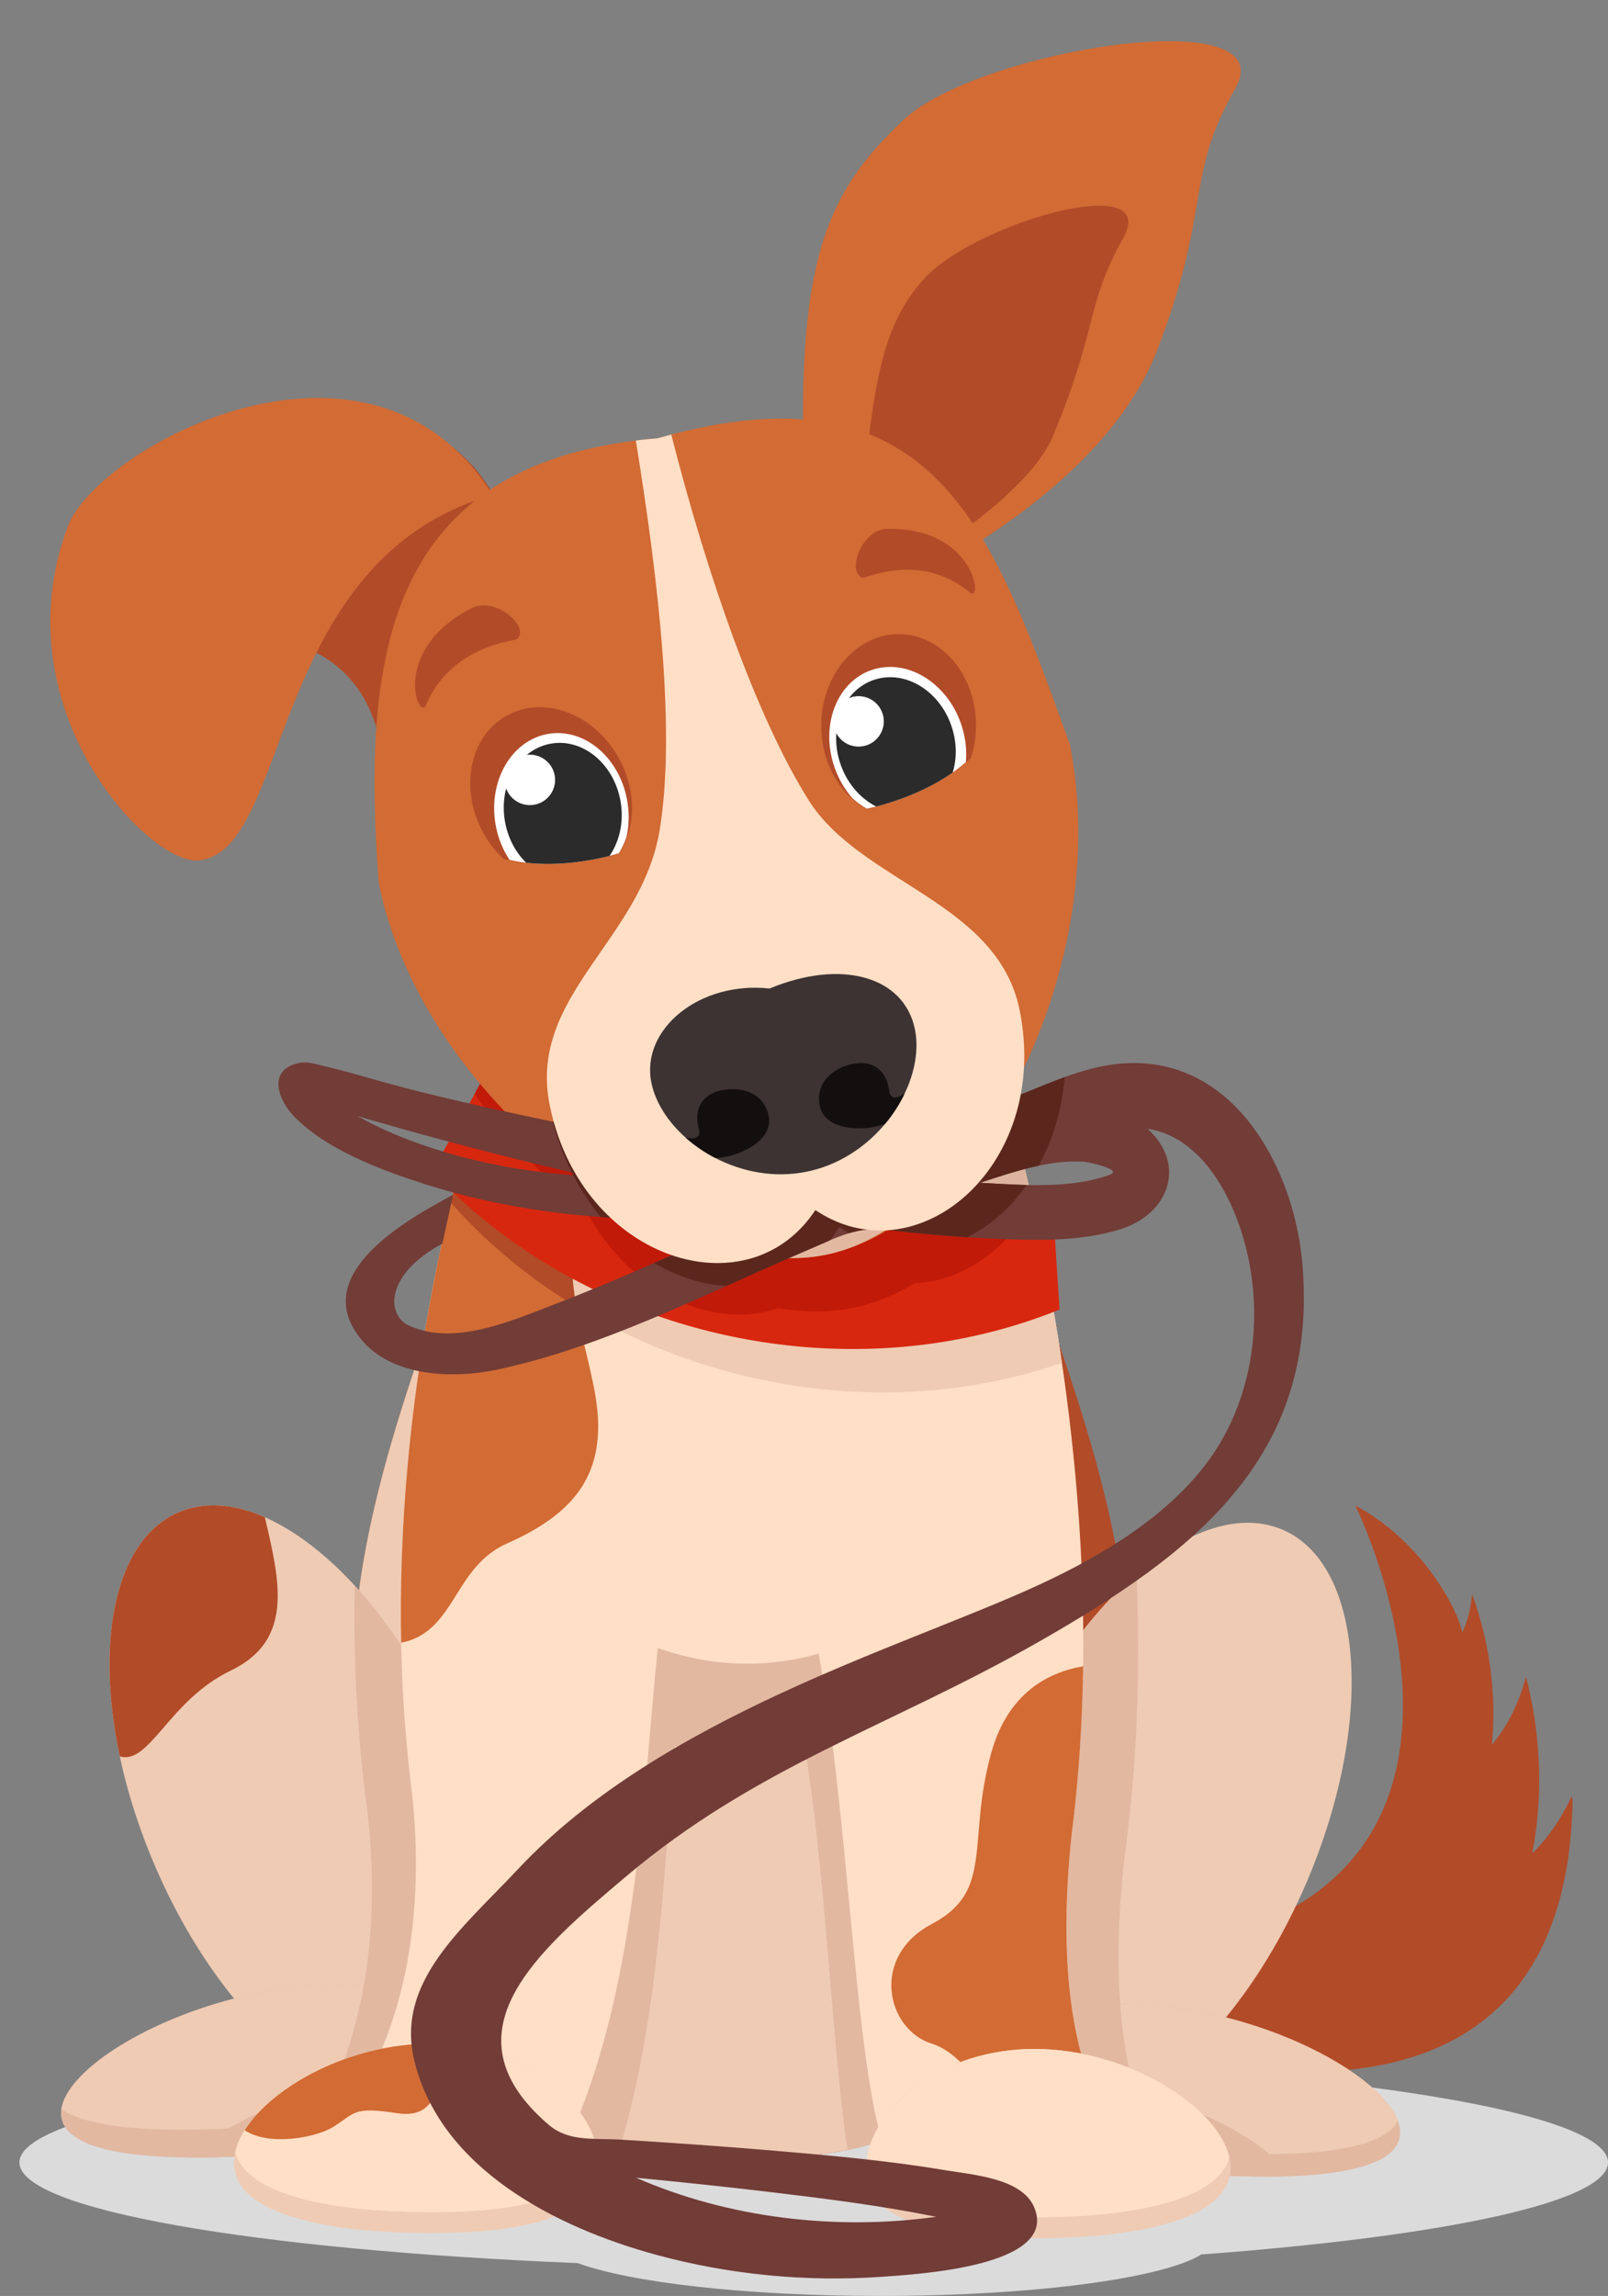 <?xml version="1.0" encoding="UTF-8"?>
<!DOCTYPE svg PUBLIC '-//W3C//DTD SVG 1.0//EN'
          'http://www.w3.org/TR/2001/REC-SVG-20010904/DTD/svg10.dtd'>
<svg height="4870.9" preserveAspectRatio="xMidYMid meet" version="1.0" viewBox="-41.2 -87.4 3412.0 4870.9" width="3412.0" xmlns="http://www.w3.org/2000/svg" xmlns:xlink="http://www.w3.org/1999/xlink" zoomAndPan="magnify"
><rect x="-41.2" y="-87.4" width="3412.0" height="4870.9" fill="#808080" stroke="none"/><defs
  ><clipPath id="a"
    ><path d="M 0 4276 L 3370.801 4276 L 3370.801 4783.48 L 0 4783.48 Z M 0 4276"
    /></clipPath
  ></defs
  ><g
  ><g clip-path="url(#a)"
    ><path d="M 3370.801 4500.262 C 3370.801 4376.789 2616.219 4276.699 1685.398 4276.699 C 754.578 4276.699 0 4376.789 0 4500.262 C 0 4600.609 498.363 4685.508 1184.672 4713.801 C 1296.469 4754.93 1541.828 4783.48 1826.559 4783.48 C 2151.961 4783.48 2425.961 4746.191 2507.898 4695.449 C 3022.781 4657.18 3370.801 4584.121 3370.801 4500.262" fill="#dbdbdb"
    /></g
    ><g
    ><path d="M 2098.48 4270.84 C 2053.641 4320.102 2004.09 4361.512 1951 4395.23 C 1937.77 4403.66 1924.281 4411.578 1910.621 4419.059 C 1861.762 4445.77 1810.25 4462.871 1756.898 4473.672 C 1688.711 4487.441 1617.449 4490.91 1544.719 4490.91 C 1540.148 4490.91 1535.621 4490.801 1531.051 4490.719 C 1526.48 4490.801 1521.949 4490.91 1517.379 4490.91 C 1433.641 4490.91 1351.809 4487.551 1274.359 4467.84 C 1240.648 4459.301 1207.82 4447.648 1175.988 4431.852 C 1094.051 4391.129 1018.891 4334.141 953.969 4260.039 C 797.016 4081.02 699.672 3802.449 710.211 3414.191 C 716.879 3168.77 808.73 2888.539 913.293 2604.801 C 1054.699 2220.93 1219.32 1830.68 1227.5 1511.578 C 1266.398 1511.578 1398.191 1512.609 1531.051 1514.672 C 1663.91 1512.609 1795.699 1511.578 1834.609 1511.578 C 1848.828 2066.559 2336.23 2836.699 2351.891 3414.191 C 2362.609 3810.328 2261.109 4092.328 2098.48 4270.84" fill="#b24b28"
    /></g
    ><g
    ><path d="M 2142.66 3673.641 C 2142.66 3946.359 2071 4197.121 1951 4395.23 C 1937.77 4403.66 1924.281 4411.578 1910.621 4419.059 C 1861.762 4445.77 1810.25 4462.871 1756.898 4473.672 C 1688.711 4487.441 1617.449 4490.91 1544.719 4490.91 C 1540.148 4490.91 1535.621 4490.801 1531.051 4490.719 C 1526.48 4490.801 1521.949 4490.91 1517.379 4490.91 C 1433.641 4490.91 1351.809 4487.551 1274.359 4467.84 C 1240.648 4459.301 1207.82 4447.648 1175.988 4431.852 C 1094.051 4391.129 1018.891 4334.141 953.969 4260.039 C 902.684 4201.539 857.734 4132.422 820.891 4052.281 C 820.891 4052.281 820.891 4052.281 820.852 4052.25 C 744.918 3887.219 703.102 3675.559 710.211 3414.191 C 716.879 3168.77 808.73 2888.539 913.293 2604.801 C 1019.328 2545.75 1135.941 2513.059 1258.41 2513.059 C 1525.602 2513.059 1765.121 2668.621 1927.27 2914.441 C 2061.449 3117.961 2142.66 3383.391 2142.66 3673.641" fill="#efcbb4"
    /></g
    ><g
    ><path d="M 2122.762 3651.539 C 2121.469 3760.148 2115.281 3870.352 2102.828 3980.551 C 2091.809 4098.012 2092 4193.578 2098.48 4270.84 C 2042.441 4332.41 1979.109 4381.672 1910.621 4419.059 C 1861.762 4445.77 1810.25 4462.871 1756.898 4473.672 C 1724.629 4257.609 1711.441 3893.559 1667.59 3626.961 C 1628.539 3639.488 1587.238 3646.52 1544.539 3646.52 C 1490.488 3646.52 1438.719 3635.25 1390.898 3615.871 C 1368.719 3856.828 1358.441 4191.219 1274.359 4467.84 C 1240.648 4459.301 1207.82 4447.648 1175.988 4431.852 C 1094.051 4391.129 1018.891 4334.141 953.969 4260.039 C 972.867 4164.211 981.82 4044.691 968.191 3899.422 C 956.953 3800.238 951.02 3701.969 949.363 3605.699 C 941.957 3185.941 1015.309 2803.691 1083.469 2542.91 C 1140.32 2325.531 1193.641 2192.52 1193.641 2192.52 L 1894.07 2192.52 C 1894.07 2192.52 2131.941 2880.648 2122.762 3651.539" fill="#e2b8a1"
    /></g
    ><g
    ><path d="M 989.855 4197.449 C 964.504 4277.441 918.637 4334.359 853.57 4356.32 C 797.715 4375.141 734.234 4366.012 669.094 4334.172 C 597.211 4298.949 523.34 4236.102 455.438 4152.68 C 439.594 4133.23 424.082 4112.602 408.977 4090.969 C 359.055 4019.461 313.844 3936.629 277.039 3845.809 C 251.617 3783.07 231.941 3720.879 217.867 3660.711 C 216.137 3653.34 214.516 3646.012 212.969 3638.711 C 157.961 3380.18 208.105 3164.09 350.727 3115.969 C 402.492 3098.512 460.777 3105.07 520.836 3131.488 C 584.277 3159.34 649.676 3209.34 711.5 3276.469 C 794.324 3366.328 870.703 3486.949 927.258 3626.48 C 1015.789 3844.82 1034.469 4056.781 989.855 4197.449" fill="#efcbb4"
    /></g
    ><g
    ><path d="M 629.34 4474.512 C 535.645 4484.531 443.203 4490.43 362 4489.84 C 208.695 4488.77 95.328 4464.711 88.582 4402.109 C 88.066 4397.32 88.176 4392.422 88.953 4387.41 C 100.191 4309.16 257.805 4203.602 455.438 4152.68 C 499.391 4141.328 545.371 4132.711 592.164 4127.699 C 641.09 4122.469 687.516 4121.551 730.844 4124.09 C 840.711 4130.578 930.574 4159.461 989.855 4197.449 C 1009.488 4210.012 1025.781 4223.57 1038.301 4237.609 C 1055.551 4256.949 1065.711 4277.211 1067.852 4297.18 C 1078.09 4392.98 899.734 4445.551 629.34 4474.512" fill="#e2b8a1"
    /></g
    ><g
    ><path d="M 599.863 4415.559 C 506.172 4425.578 413.73 4431.48 332.523 4430.891 C 222.621 4430.121 133.203 4417.551 88.953 4387.41 C 100.191 4309.16 257.805 4203.602 455.438 4152.68 C 499.391 4141.328 545.371 4132.711 592.164 4127.699 C 641.09 4122.469 687.516 4121.551 730.844 4124.09 C 840.711 4130.578 930.574 4159.461 989.855 4197.449 C 1009.488 4210.012 1025.781 4223.57 1038.301 4237.609 C 1038.34 4237.828 1038.34 4238.012 1038.379 4238.23 C 1048.621 4334.031 870.258 4386.602 599.863 4415.559" fill="#efcbb4"
    /></g
    ><g
    ><path d="M 1067.852 4297.18 C 1078.09 4392.98 899.734 4445.551 629.34 4474.512 C 535.645 4484.531 443.203 4490.43 362 4489.84 C 428.355 4425.879 539.586 4369.031 664.117 4345.602 C 665.777 4341.84 667.473 4338.039 669.094 4334.172 C 693.852 4276.48 716.254 4206.699 730.844 4124.09 C 748.859 4021.961 754.938 3900.27 738.652 3757.641 C 722.555 3640.109 714.004 3523.719 711.609 3409.691 C 710.652 3364.891 710.652 3320.461 711.5 3276.469 C 794.324 3366.328 870.703 3486.949 927.258 3626.48 C 1015.789 3844.82 1034.469 4056.781 989.855 4197.449 C 1036.461 4227.25 1064.172 4262.66 1067.852 4297.18" fill="#e2b8a1"
    /></g
    ><g
    ><path d="M 448.508 3456.711 C 317.09 3519.75 276.266 3657.801 212.969 3638.711 C 157.961 3380.18 208.105 3164.09 350.727 3115.969 C 402.492 3098.512 460.777 3105.07 520.836 3131.488 C 551.93 3265.52 583.945 3391.75 448.508 3456.711" fill="#b24b28"
    /></g
    ><g
    ><path d="M 3295.66 3734.738 C 3295.738 3730.922 3294.449 3727.238 3293.852 3723.48 C 3271.289 3771.441 3242.98 3812.559 3210.031 3844.672 C 3224.059 3772.699 3228.488 3695.422 3221.609 3615.191 C 3217.328 3565.219 3208.891 3516.672 3196.789 3470.078 C 3181.238 3527.352 3156.559 3576.629 3124.391 3614.02 C 3130.488 3551.871 3128.039 3485.82 3115.781 3417.98 C 3108.012 3375 3096.699 3333.551 3082.371 3294.078 C 3079.82 3324.629 3072.84 3352.379 3061.59 3376.039 C 3053.531 3331.211 2979.27 3183.461 2834.73 3106.789 C 2905.18 3253.441 3231.738 4097.078 2148.961 4060.512 C 2138.621 4138.898 2133.441 4178.09 2133.441 4178.09 C 2133.441 4178.09 3276.398 4671.941 3295.66 3734.738" fill="#b24b28"
    /></g
    ><g
    ><path d="M 2740.922 3882.73 C 2692.398 4002.398 2629.328 4108.18 2560.129 4192.551 C 2500.699 4264.98 2436.781 4321.68 2373.699 4357.871 C 2299.941 4400.16 2227.359 4414.461 2164.391 4393.238 C 2100.102 4371.57 2054.602 4315.75 2029.102 4237.309 C 1983.23 4096.68 2001.578 3883.281 2090.711 3663.441 C 2161.59 3488.539 2263.609 3343.34 2370.391 3251.191 C 2472.672 3162.879 2579.371 3123.27 2667.238 3152.93 C 2846.781 3213.5 2879.789 3540.23 2740.922 3882.73" fill="#efcbb4"
    /></g
    ><g
    ><path d="M 2929.379 4442.609 C 2923.301 4499.09 2830.422 4524.211 2699.73 4529.371 C 2608.801 4532.98 2499.602 4526.898 2388.629 4515 C 2118.23 4486.039 1939.871 4433.469 1950.109 4337.711 C 1950.699 4332.07 1951.949 4326.441 1953.801 4320.762 C 1963.41 4291.551 1989.531 4262.398 2029.102 4237.309 C 2096.93 4194.211 2204.301 4162.961 2335.641 4163.219 C 2364.57 4163.289 2394.699 4164.879 2425.801 4168.191 C 2471.75 4173.129 2516.879 4181.531 2560.129 4192.551 C 2745.309 4239.738 2895.852 4335.059 2924.66 4411.441 C 2928.789 4422.27 2930.449 4432.73 2929.379 4442.609" fill="#e2b8a1"
    /></g
    ><g
    ><path d="M 2924.66 4411.441 C 2903.441 4456.238 2816.75 4476.871 2699.73 4481.48 C 2608.801 4485.09 2499.602 4479.012 2388.629 4467.109 C 2148.922 4441.43 1981.539 4397.211 1953.801 4320.762 C 1963.41 4291.551 1989.531 4262.398 2029.102 4237.309 C 2096.93 4194.211 2204.301 4162.961 2335.641 4163.219 C 2364.57 4163.289 2394.699 4164.879 2425.801 4168.191 C 2471.75 4173.129 2516.879 4181.531 2560.129 4192.551 C 2745.309 4239.738 2895.852 4335.059 2924.66 4411.441" fill="#efcbb4"
    /></g
    ><g
    ><path d="M 2699.73 4529.371 C 2608.801 4532.98 2499.602 4526.898 2388.629 4515 C 2118.23 4486.039 1939.871 4433.469 1950.109 4337.711 C 1953.828 4302.93 1981.91 4267.27 2029.102 4237.309 C 1983.23 4096.68 2001.578 3883.281 2090.711 3663.441 C 2161.59 3488.539 2263.609 3343.34 2370.391 3251.191 C 2373.41 3321.301 2374.551 3392.34 2373.52 3464 C 2371.68 3592.621 2362.801 3723.199 2344.852 3853.73 C 2330.93 3975.941 2329.449 4078.148 2335.641 4163.219 C 2341.32 4241.48 2353.512 4305.25 2368.398 4356.828 C 2370.172 4357.172 2371.93 4357.5 2373.699 4357.871 C 2515.289 4384.762 2639.461 4454.91 2699.73 4529.371" fill="#e2b8a1"
    /></g
    ><g
    ><path d="M 2345.301 4448.871 C 2345.301 4448.871 1921.52 4532.172 1828.23 4447.359 C 1826.238 4440.32 1824.289 4432.922 1822.41 4425.219 C 1822.41 4425.219 1822.371 4425.18 1822.41 4425.18 C 1769.648 4210.859 1756.789 3748.359 1695.781 3420.859 C 1647.629 3434.488 1596.711 3442.148 1544.02 3442.148 C 1477.371 3442.148 1413.52 3429.879 1354.531 3408.77 C 1325.461 3688.121 1312.969 4082.789 1189.879 4394.27 C 1182.801 4412.281 1175.359 4429.969 1167.48 4447.359 C 1076.949 4534.828 650.414 4448.871 650.414 4448.871 C 650.414 4448.871 662.02 4438.148 679.52 4415.891 C 703.359 4385.609 738.137 4333.922 769.309 4258.828 C 818.715 4139.941 859.172 3962.27 833.195 3717.852 C 819.379 3609.719 812.047 3502.609 809.984 3397.68 C 809.539 3376.199 809.355 3354.762 809.355 3333.461 C 809.355 3326.762 809.395 3320.051 809.43 3313.379 C 809.469 3306.641 809.539 3299.941 809.613 3293.191 C 809.836 3273.078 810.277 3253.031 810.902 3233.102 C 811.016 3228.422 811.16 3223.738 811.348 3219.059 C 811.457 3215.969 811.566 3212.91 811.68 3209.82 C 812.23 3194.121 812.93 3178.461 813.742 3162.879 C 813.965 3158.199 814.219 3153.559 814.477 3148.91 C 815.438 3130.93 816.578 3113.059 817.832 3095.309 C 818.273 3088.859 818.754 3082.371 819.23 3075.961 C 819.637 3070.25 820.113 3064.539 820.559 3058.871 C 821 3053.34 821.441 3047.809 821.922 3042.289 C 822.289 3037.941 822.656 3033.59 823.062 3029.281 C 823.504 3024.34 823.945 3019.441 824.391 3014.539 C 826.23 2994.57 828.223 2974.789 830.359 2955.148 C 831.277 2946.68 832.238 2938.238 833.195 2929.84 C 833.527 2927.191 833.82 2924.539 834.117 2921.922 C 834.777 2916.469 835.441 2911.012 836.105 2905.602 C 838.391 2886.59 840.859 2867.719 843.438 2849.039 C 844.176 2843.48 844.949 2837.949 845.758 2832.43 C 850.031 2802.289 854.602 2772.59 859.426 2743.379 C 860.387 2737.52 861.344 2731.699 862.34 2725.91 C 863.332 2720.09 864.328 2714.301 865.32 2708.559 C 866.242 2703.102 867.203 2697.691 868.195 2692.27 C 868.75 2689.102 869.301 2685.969 869.891 2682.84 C 873.688 2661.66 877.664 2640.762 881.719 2620.172 C 882.566 2615.789 883.449 2611.398 884.336 2607.02 C 887.242 2592.352 890.23 2577.871 893.285 2563.5 C 894.172 2559.34 895.055 2555.18 895.941 2551.051 C 897.742 2542.648 899.551 2534.289 901.395 2526 C 903.715 2515.422 906.07 2504.961 908.465 2494.57 C 910.824 2484.328 913.184 2474.16 915.578 2464.102 L 915.578 2464.059 C 920.367 2443.801 925.23 2423.898 930.129 2404.449 L 930.168 2404.449 C 930.203 2404.191 930.277 2403.969 930.316 2403.75 C 930.387 2403.57 930.426 2403.379 930.461 2403.199 C 933.445 2391.441 936.43 2379.871 939.379 2368.449 C 943.836 2351.43 948.332 2334.781 952.789 2318.488 C 955.297 2309.359 957.801 2300.289 960.344 2291.379 C 962.848 2282.422 965.391 2273.621 967.895 2264.922 C 969.148 2260.57 970.402 2256.262 971.652 2251.949 C 972.906 2247.68 974.16 2243.41 975.41 2239.172 C 979.941 2223.879 984.438 2208.961 988.934 2194.441 C 1053.738 1984.102 1111.25 1857.25 1111.25 1857.25 L 1975.09 1857.25 C 1975.09 1857.25 2070.289 2100.672 2150.172 2465.57 C 2150.609 2467.672 2151.09 2469.77 2151.539 2471.91 C 2159.16 2506.879 2166.641 2542.98 2173.828 2580.078 C 2181.16 2617.629 2188.191 2656.172 2194.941 2695.629 C 2200.941 2730.961 2206.691 2767.059 2212.07 2803.801 C 2241.32 3003.422 2260.191 3222.27 2257.129 3447.641 C 2255.551 3566.02 2247.922 3686.172 2232.551 3806.281 C 2223.23 3893.969 2220.398 3970.449 2222.129 4037.031 C 2222.238 4041.891 2222.391 4046.68 2222.57 4051.398 C 2222.75 4056.148 2222.941 4060.828 2223.16 4065.512 C 2223.379 4069.672 2223.602 4073.801 2223.82 4077.891 C 2224.891 4096.531 2226.289 4114.328 2228.059 4131.309 C 2228.469 4135.48 2228.91 4139.57 2229.391 4143.578 C 2229.609 4145.609 2229.871 4147.602 2230.09 4149.59 C 2230.602 4153.602 2231.078 4157.551 2231.602 4161.422 C 2231.672 4161.969 2231.738 4162.52 2231.82 4163.07 C 2232.109 4165.281 2232.41 4167.531 2232.738 4169.738 C 2233.031 4171.922 2233.371 4174.129 2233.699 4176.301 C 2233.988 4178.359 2234.289 4180.391 2234.621 4182.379 C 2234.879 4184.07 2235.129 4185.77 2235.391 4187.43 C 2236.422 4193.73 2237.461 4199.879 2238.559 4205.879 C 2239.191 4209.379 2239.852 4212.852 2240.512 4216.281 C 2240.922 4218.41 2241.359 4220.551 2241.801 4222.648 C 2242.25 4224.898 2242.691 4227.109 2243.172 4229.281 C 2243.68 4231.789 2244.199 4234.219 2244.75 4236.609 C 2245.781 4241.18 2246.809 4245.68 2247.852 4250.059 C 2249.43 4256.66 2251.051 4263.07 2252.75 4269.262 C 2253.219 4271.059 2253.738 4272.871 2254.219 4274.641 C 2256.691 4283.512 2259.23 4291.988 2261.852 4300.09 C 2262.359 4301.719 2262.879 4303.34 2263.43 4304.922 C 2267.781 4318.07 2272.309 4330.16 2276.879 4341.25 C 2309.82 4421.16 2345.301 4448.871 2345.301 4448.871" fill="#ffdfc6"
    /></g
    ><g
    ><path d="M 1034.949 3186.898 C 920.145 3237.559 925.711 3375.02 809.984 3397.68 C 809.539 3376.199 809.355 3354.762 809.355 3333.461 C 809.355 3326.762 809.395 3320.051 809.43 3313.379 C 809.469 3306.641 809.539 3299.941 809.613 3293.191 C 809.836 3273.078 810.277 3253.031 810.902 3233.102 C 811.016 3228.422 811.16 3223.738 811.348 3219.059 C 811.457 3215.969 811.566 3212.91 811.68 3209.82 C 812.23 3194.121 812.93 3178.461 813.742 3162.879 C 813.965 3158.199 814.219 3153.559 814.477 3148.91 C 815.438 3130.93 816.578 3113.059 817.832 3095.309 C 818.273 3088.859 818.754 3082.371 819.23 3075.961 C 819.637 3070.25 820.113 3064.539 820.559 3058.871 C 821 3053.34 821.441 3047.809 821.922 3042.289 C 822.289 3037.941 822.656 3033.59 823.062 3029.281 C 823.504 3024.34 823.945 3019.441 824.391 3014.539 C 826.23 2994.57 828.223 2974.789 830.359 2955.148 C 831.277 2946.68 832.238 2938.238 833.195 2929.84 C 833.527 2927.191 833.82 2924.539 834.117 2921.922 C 834.777 2916.469 835.441 2911.012 836.105 2905.602 C 838.391 2886.59 840.859 2867.719 843.438 2849.039 C 844.176 2843.48 844.949 2837.949 845.758 2832.43 C 850.031 2802.289 854.602 2772.59 859.426 2743.379 C 860.387 2737.52 861.344 2731.699 862.34 2725.91 C 863.332 2720.09 864.328 2714.301 865.32 2708.559 C 866.242 2703.102 867.203 2697.691 868.195 2692.27 C 868.75 2689.102 869.301 2685.969 869.891 2682.84 C 873.688 2661.66 877.664 2640.762 881.719 2620.172 C 882.566 2615.789 883.449 2611.398 884.336 2607.02 C 887.242 2592.352 890.23 2577.871 893.285 2563.5 C 894.172 2559.34 895.055 2555.18 895.941 2551.051 C 897.742 2542.648 899.551 2534.289 901.395 2526 C 903.715 2515.422 906.07 2504.961 908.465 2494.57 C 910.824 2484.328 913.184 2474.16 915.578 2464.102 L 915.578 2464.059 C 920.367 2443.801 925.23 2423.898 930.129 2404.449 C 930.203 2404.191 930.277 2403.969 930.316 2403.75 C 930.387 2403.57 930.426 2403.379 930.461 2403.199 C 933.445 2391.441 936.43 2379.871 939.379 2368.449 C 943.836 2351.43 948.332 2334.781 952.789 2318.488 C 955.297 2309.32 957.836 2300.289 960.344 2291.379 C 962.848 2282.422 965.391 2273.621 967.895 2264.922 C 969.148 2260.57 970.402 2256.262 971.652 2251.949 C 972.906 2247.68 974.16 2243.41 975.41 2239.172 C 980.57 2240.75 985.543 2243.039 990.223 2246.102 C 997.848 2251.07 1006.43 2256.449 1015.641 2262.23 C 1035.391 2274.719 1057.98 2289.238 1080.012 2306.262 C 1094.27 2317.281 1108.34 2329.328 1121.281 2342.59 C 1164.422 2386.691 1195.07 2443.762 1179.859 2518.41 C 1168.398 2574.629 1172.23 2630.559 1181.551 2684.828 C 1196.691 2773.141 1226.281 2857 1227.969 2930.359 C 1230.738 3048.77 1172.711 3126.141 1034.949 3186.898" fill="#d26b34"
    /></g
    ><g
    ><path d="M 2276.879 4341.25 C 2263.5 4347.07 2249.469 4352.93 2234.77 4358.93 C 2054.23 4432.621 2032.129 4277.879 1936.328 4248.398 C 1840.539 4218.93 1803.691 4064.18 1936.328 3994.18 C 2068.969 3924.18 2010.02 3821.02 2061.602 3633.109 C 2096.68 3505.41 2181.23 3460.57 2257.129 3447.641 C 2255.551 3566.02 2247.922 3686.172 2232.551 3806.281 C 2203.191 4082.461 2238.301 4247.672 2276.879 4341.25" fill="#d26b34"
    /></g
    ><g
    ><path d="M 1228.93 4500.781 C 1228.93 4611.68 1085.211 4650 871.551 4650 C 657.891 4650 455.215 4611.68 455.215 4500.781 C 455.215 4493.301 456.137 4485.711 457.941 4478.012 C 461.406 4462.871 468.258 4447.398 477.984 4431.961 C 536.715 4338.961 700.629 4248.398 871.551 4248.398 C 883.117 4248.398 894.504 4248.809 905.664 4249.66 C 1086.5 4262.66 1210.289 4377.648 1226.98 4478.012 C 1228.27 4485.711 1228.93 4493.301 1228.93 4500.781" fill="#efcbb4"
    /></g
    ><g
    ><path d="M 2570.039 4511.828 C 2570.039 4622.738 2367.371 4661.051 2153.711 4661.051 C 1940.051 4661.051 1796.328 4622.738 1796.328 4511.828 C 1796.328 4504.359 1796.988 4496.77 1798.281 4489.07 C 1816 4382.512 1954.461 4259.461 2153.711 4259.461 C 2353 4259.461 2542.711 4382.512 2567.32 4489.07 C 2569.121 4496.77 2570.039 4504.359 2570.039 4511.828" fill="#efcbb4"
    /></g
    ><g
    ><path d="M 1226.98 4478.012 C 1209.262 4572.441 1070.801 4605.789 871.551 4605.789 C 672.297 4605.789 482.59 4572.441 457.941 4478.012 C 461.406 4462.871 468.258 4447.398 477.984 4431.961 C 536.715 4338.961 700.629 4248.398 871.551 4248.398 C 883.117 4248.398 894.504 4248.809 905.664 4249.66 C 1086.5 4262.66 1210.289 4377.648 1226.98 4478.012" fill="#ffdfc6"
    /></g
    ><g
    ><path d="M 2567.32 4489.07 C 2542.672 4583.5 2352.961 4616.84 2153.711 4616.84 C 1954.461 4616.84 1816 4583.5 1798.281 4489.07 C 1816 4382.512 1954.461 4259.461 2153.711 4259.461 C 2353 4259.461 2542.711 4382.512 2567.32 4489.07" fill="#ffdfc6"
    /></g
    ><g
    ><path d="M 905.664 4249.66 C 890.449 4324.449 892.328 4409.738 801.547 4395.781 C 705.754 4381.039 713.121 4395.781 665.223 4425.25 C 628.527 4447.84 529.086 4466.109 477.984 4431.961 C 536.715 4338.961 700.629 4248.398 871.551 4248.398 C 883.117 4248.398 894.504 4248.809 905.664 4249.66" fill="#d26b34"
    /></g
    ><g
    ><path d="M 2212.07 2803.801 C 2210.379 2804.391 2208.68 2804.98 2206.949 2805.57 C 1873 2919.602 1492.18 2869.93 1190.25 2690.141 C 1187.34 2688.398 1184.43 2686.672 1181.551 2684.828 C 1172.23 2630.559 1168.398 2574.629 1179.859 2518.41 C 1195.07 2443.762 1164.422 2386.691 1121.281 2342.59 C 1406.301 2581.109 1806.238 2674.59 2167.23 2581.809 C 2169.328 2581.301 2171.43 2580.75 2173.57 2580.16 C 2173.641 2580.121 2173.75 2580.121 2173.828 2580.078 C 2181.16 2617.629 2188.191 2656.172 2194.941 2695.629 C 2200.941 2730.961 2206.691 2767.059 2212.07 2803.801" fill="#efcbb4"
    /></g
    ><g
    ><path d="M 1181.551 2684.828 C 1095.191 2632.512 1015.352 2569.359 945.199 2496.23 C 935.105 2485.691 925.23 2475 915.578 2464.102 L 915.578 2464.059 C 920.367 2443.801 925.23 2423.898 930.129 2404.449 L 930.168 2404.449 C 953.414 2366.129 976.555 2327.699 999.543 2289.238 C 1004.922 2280.25 1010.301 2271.262 1015.641 2262.23 C 1018.148 2258.07 1020.66 2253.871 1023.121 2249.711 C 1023.57 2250.18 1024.012 2250.66 1024.488 2251.141 C 1042.359 2270.23 1060.891 2288.578 1080.012 2306.262 C 1093.461 2318.711 1107.238 2330.84 1121.281 2342.59 C 1164.422 2386.691 1195.07 2443.762 1179.859 2518.41 C 1168.398 2574.629 1172.23 2630.559 1181.551 2684.828" fill="#b24b28"
    /></g
    ><g
    ><path d="M 2150.172 2465.57 C 2148.551 2468.371 2146.93 2471.141 2145.27 2473.859 C 1746.289 2595.59 1288.102 2486.43 988.934 2194.441 C 1053.738 1984.102 1111.25 1857.25 1111.25 1857.25 L 1975.09 1857.25 C 1975.09 1857.25 2070.289 2100.672 2150.172 2465.57" fill="#ddb59f"
    /></g
    ><g
    ><path d="M 2207.129 2690.762 C 2203.078 2692.422 2199.031 2694.039 2194.941 2695.629 C 1866.398 2824.391 1483.738 2791.75 1174.109 2625.578 C 1082.07 2576.211 996.449 2515.051 920.66 2442.801 C 905.406 2428.25 890.559 2413.289 876.117 2397.852 C 906.293 2343.289 936.172 2288.5 965.723 2233.602 C 973.016 2220.078 980.273 2206.559 987.496 2193.039 C 987.977 2193.52 988.453 2193.961 988.934 2194.441 C 1288.102 2486.43 1746.289 2595.59 2145.27 2473.859 C 2147.371 2473.238 2149.441 2472.609 2151.539 2471.91 C 2165.352 2467.641 2179.059 2463.07 2192.73 2458.199 C 2196.961 2535.719 2201.789 2613.238 2207.129 2690.762" fill="#d8270f"
    /></g
    ><g
    ><path d="M 2145.27 2473.859 C 2113.699 2526.328 2072.398 2568.109 2026.012 2596 C 2014.48 2602.891 2002.648 2609.012 1990.531 2614.129 C 1961.531 2626.512 1931.141 2633.691 1900.301 2634.871 C 1900 2635.09 1899.672 2635.309 1899.34 2635.461 C 1855.02 2661.73 1808.781 2680 1761.359 2688.699 C 1714.57 2697.32 1664.461 2696.84 1612.551 2688.398 C 1611.699 2688.262 1610.852 2688.109 1609.969 2687.961 C 1591 2694.52 1571.281 2698.68 1551.129 2700.559 C 1541.738 2701.41 1532.23 2701.738 1522.691 2701.59 C 1408.25 2699.75 1285.52 2626.141 1210.109 2495.27 C 1208.629 2492.73 1207.199 2490.18 1205.801 2487.609 C 1199.828 2482.781 1193.859 2477.84 1187.93 2472.871 C 1186.422 2471.621 1184.898 2470.328 1183.43 2469.07 C 1179.602 2465.828 1175.84 2462.551 1172.051 2459.238 C 1161.879 2450.469 1151.859 2441.441 1141.949 2432.27 C 1081.23 2376.121 1024.301 2312.93 973.789 2244.621 C 971.062 2240.969 968.375 2237.289 965.723 2233.602 C 973.016 2220.078 980.273 2206.559 987.496 2193.039 C 987.977 2193.52 988.453 2193.961 988.934 2194.441 C 1288.102 2486.43 1746.289 2595.59 2145.27 2473.859" fill="#c11a08"
    /></g
    ><g
    ><path d="M 1669.27 997.68 C 1674.109 1003.602 1679.09 1009.359 1684.301 1014.941 C 1766.48 1103.172 1889.391 1143.82 1889.391 1143.82 C 1889.391 1143.82 1899.512 1139.238 1917 1130.281 C 2010.879 1082.379 2317.461 909.699 2415.211 653.059 C 2531.199 348.641 2472.039 289.039 2579.66 100.809 C 2687.281 -87.422 2030.699 18.898 1874.961 167.82 C 1719.18 316.691 1638.039 455.02 1669.27 997.68" fill="#d26b34"
    /></g
    ><g
    ><path d="M 1777.328 1067.531 C 1838.602 1118.891 1880.031 1119.199 1880.031 1119.199 C 1880.031 1119.199 2137.559 970.711 2192.93 837.98 C 2290.191 604.93 2260.719 563.672 2342.141 417.641 C 2423.57 271.621 2024.48 386.16 1918.238 505.48 C 1821.051 614.621 1811.469 743.32 1777.328 1067.531" fill="#b24b28"
    /></g
    ><g
    ><path d="M 802.875 796.969 C 802.875 796.969 1039.949 866.09 1049.078 1124.52 C 1058.211 1382.949 770.121 1554.988 770.121 1554.988 C 770.121 1554.988 794.207 1213.578 369.531 1264.289 L 802.875 796.969" fill="#b24b28"
    /></g
    ><g
    ><path d="M 379.848 1738.078 C 274.586 1747.391 -41.176 1416.109 102.355 1029.809 C 164.32 863.031 741.727 546.352 1004.539 962.719 C 524.598 1098.84 577.312 1720.621 379.848 1738.078" fill="#d26b34"
    /></g
    ><g
    ><path d="M 2228.77 1491.512 C 2271.23 1702.34 2235.891 1935.82 2151.859 2132.469 C 2147.711 2142.211 2143.398 2151.871 2139.012 2161.449 C 2136.57 2166.738 2134.07 2172.051 2131.59 2177.289 C 2124.129 2192.809 2116.379 2208.039 2108.379 2222.98 C 2063.27 2306.82 2008.961 2381 1948.238 2439.828 C 1944.84 2443.141 1941.379 2446.391 1937.922 2449.609 C 1933.289 2453.922 1928.602 2458.172 1923.871 2462.328 C 1897.512 2485.469 1870.07 2505.691 1841.75 2522.609 C 1841.469 2522.801 1841.148 2523 1840.859 2523.16 C 1799 2548.09 1755.25 2565.762 1710.301 2574.82 C 1665.969 2583.738 1618.422 2584.488 1569.07 2578.07 C 1568.262 2577.961 1567.461 2577.84 1566.648 2577.738 C 1536.422 2573.66 1505.5 2566.871 1474.281 2557.641 C 1471.91 2556.93 1469.559 2556.211 1467.199 2555.488 C 1457.441 2552.48 1447.648 2549.27 1437.871 2545.781 C 1351.852 2515.34 1264.199 2467.059 1181.551 2405.328 C 1175.828 2401.059 1170.141 2396.719 1164.461 2392.34 C 1159.391 2388.422 1154.328 2384.43 1149.301 2380.359 C 1139.59 2372.629 1130.02 2364.672 1120.531 2356.559 C 947.906 2209.078 806.297 2004.102 762.531 1786.789 C 726.949 1313.988 774.859 913.52 1307.93 847.18 C 1309.262 847.012 1310.578 846.852 1311.91 846.68 C 1313.129 846.539 1314.352 846.398 1315.57 846.25 C 1317.77 845.98 1319.969 845.738 1322.172 845.5 C 1332.648 844.309 1343.32 843.32 1354.18 842.43 C 1363.531 839.73 1372.781 837.219 1381.941 834.801 C 1382.211 834.711 1382.449 834.66 1382.711 834.57 C 1382.852 834.539 1383.02 834.512 1383.148 834.449 C 1385.441 833.891 1387.641 833.309 1389.879 832.719 C 1949.711 689.359 2067.871 1047.391 2228.77 1491.512" fill="#d26b34"
    /></g
    ><g
    ><path d="M 1839.738 1034.77 C 1787.09 1036.32 1753.91 1127.828 1789.422 1138.391 C 1795.02 1140.059 1913.07 1081.828 2018.539 1170.969 C 2045.102 1185.41 2022 1029.398 1839.738 1034.77" fill="#b24b28"
    /></g
    ><g
    ><path d="M 960.293 1202.531 C 1009.41 1177.691 1083.898 1241.43 1056.352 1268.359 C 1052.012 1272.609 915.547 1280.301 861.508 1410.961 C 844.043 1436.84 790.246 1288.531 960.293 1202.531" fill="#b24b28"
    /></g
    ><g
    ><path d="M 1946.391 2430.699 C 1943.031 2434.27 1939.672 2437.809 1936.262 2441.281 C 1931.672 2445.961 1927.051 2450.539 1922.398 2455.031 C 1896.16 2480.32 1868.711 2502.281 1840.34 2520.512 C 1798.82 2547.16 1755.25 2565.75 1710.309 2574.801 C 1665.961 2583.73 1618.238 2583.578 1568.539 2575.41 C 1537.328 2570.301 1505.309 2562 1472.898 2550.828 C 1470.512 2550.012 1468.129 2549.18 1465.738 2548.328 C 1455.891 2544.801 1445.988 2541.02 1436.09 2536.988 C 1430.941 2451.121 1527.789 2363.488 1661.84 2336.5 C 1794.078 2309.871 1915.781 2351.648 1946.391 2430.699" fill="#e2b8a1"
    /></g
    ><g
    ><path d="M 1288.199 1691.949 C 1283.922 1703.32 1278.469 1714.039 1271.879 1723.898 C 1267.891 1725.02 1263.25 1726.27 1258.012 1727.59 C 1256.18 1728.059 1254.281 1728.52 1252.301 1729.02 C 1212.461 1738.621 1144.512 1750.48 1075.172 1743.18 C 1071.281 1742.77 1067.352 1742.309 1063.449 1741.762 C 1055.691 1740.719 1047.91 1739.422 1040.199 1737.82 C 1035.828 1736.93 1031.488 1735.93 1027.172 1734.84 C 1008.809 1717.621 992.836 1696.57 980.547 1672.238 C 932.219 1576.691 959.16 1467 1040.68 1427.309 C 1122.262 1387.602 1227.5 1432.891 1275.828 1528.441 C 1303.719 1583.629 1306.551 1643.559 1288.199 1691.949" fill="#b24b28"
    /></g
    ><g
    ><path d="M 1288.031 1688.809 C 1283.801 1700.949 1278.379 1712.398 1271.828 1722.93 C 1267.84 1724.102 1263.211 1725.43 1257.969 1726.82 C 1256.141 1727.309 1254.238 1727.801 1252.262 1728.328 C 1212.449 1738.441 1144.531 1750.879 1075.148 1742.809 C 1071.262 1742.352 1067.328 1741.84 1063.43 1741.238 C 1055.648 1740.102 1047.871 1738.691 1040.148 1736.941 C 1026.98 1717.371 1017.051 1694.32 1011.691 1668.801 C 992.406 1577.281 1038.719 1488.691 1115.109 1470.941 C 1191.512 1453.191 1269.09 1513.02 1288.398 1604.551 C 1294.531 1633.648 1294 1662.48 1288.031 1688.809" fill="#fff"
    /></g
    ><g
    ><path d="M 1252.262 1728.328 C 1212.449 1738.441 1144.531 1750.879 1075.148 1742.809 C 1054.281 1722.352 1038.5 1694.398 1031.5 1661.68 C 1014.672 1582.922 1055.371 1506.629 1122.422 1491.309 C 1189.43 1475.949 1257.441 1527.391 1274.27 1606.141 C 1283.93 1651.41 1274.641 1695.801 1252.262 1728.328" fill="#2b2b2b"
    /></g
    ><g
    ><path d="M 1136.32 1561.441 C 1139.469 1590.82 1118.211 1617.191 1088.828 1620.352 C 1059.441 1623.5 1033.07 1602.23 1029.922 1572.852 C 1026.762 1543.469 1048.031 1517.09 1077.41 1513.941 C 1106.789 1510.789 1133.172 1532.051 1136.32 1561.441" fill="#fff"
    /></g
    ><g
    ><path d="M 1768.93 1608.891 C 1778.129 1616.82 1788.059 1623.621 1798.559 1629.129 C 1802.59 1628.191 1807.27 1627.07 1812.5 1625.719 C 1814.34 1625.25 1816.219 1624.75 1818.199 1624.238 C 1857.77 1613.578 1923.102 1591.441 1980.461 1551.809 C 1983.691 1549.59 1986.91 1547.301 1990.07 1544.949 C 1996.391 1540.32 2002.602 1535.449 2008.59 1530.352 C 2012 1527.48 2015.34 1524.52 2018.609 1521.5 C 2026.469 1497.59 2030.41 1471.461 2029.539 1444.211 C 2026.191 1337.191 1950 1253.809 1859.43 1258.02 C 1768.801 1262.238 1698.109 1352.422 1701.461 1459.441 C 1703.41 1521.25 1729.641 1575.211 1768.93 1608.891" fill="#b24b28"
    /></g
    ><g
    ><path d="M 1767.57 1606.059 C 1777.109 1614.691 1787.352 1622.141 1798.129 1628.238 C 1802.199 1627.359 1806.91 1626.309 1812.172 1625.02 C 1814.012 1624.57 1815.91 1624.09 1817.898 1623.609 C 1857.691 1613.422 1923.27 1591.789 1980.301 1551.48 C 1983.512 1549.211 1986.711 1546.879 1989.852 1544.488 C 1996.121 1539.762 2002.281 1534.789 2008.219 1529.559 C 2010.398 1506.07 2008.078 1481.078 2000.559 1456.109 C 1973.641 1366.539 1890.551 1310.961 1814.988 1331.969 C 1739.43 1352.988 1699.988 1442.68 1726.879 1532.27 C 1735.449 1560.75 1749.719 1585.801 1767.57 1606.059" fill="#fff"
    /></g
    ><g
    ><path d="M 1817.898 1623.609 C 1857.691 1613.422 1923.27 1591.789 1980.301 1551.48 C 1988.82 1523.52 1989.289 1491.43 1979.762 1459.352 C 1956.801 1382.16 1884.531 1334.691 1818.34 1353.352 C 1752.16 1371.98 1717.09 1449.711 1740.051 1526.898 C 1753.262 1571.262 1782.68 1605.781 1817.898 1623.609" fill="#2b2b2b"
    /></g
    ><g
    ><path d="M 1731.18 1463.488 C 1742.48 1490.789 1773.781 1503.75 1801.09 1492.449 C 1828.391 1481.141 1841.352 1449.84 1830.039 1422.539 C 1818.738 1395.23 1787.441 1382.27 1760.129 1393.578 C 1732.828 1404.879 1719.871 1436.18 1731.18 1463.488" fill="#fff"
    /></g
    ><g
    ><path d="M 1594.969 4563.281 C 1712.078 4577.25 1829.641 4592.109 1945.18 4615.512 C 1732.328 4645.32 1504.121 4618.199 1308.43 4532.68 C 1404.059 4541.91 1499.59 4551.93 1594.969 4563.281 Z M 2314.211 2404.629 C 2260.398 2424.59 2198.148 2427.941 2137.27 2426.57 C 2103.16 2425.789 2069.469 2423.531 2037.961 2421.891 C 2076.949 2409.281 2119.672 2394.809 2162.781 2385.691 C 2195.148 2378.852 2227.73 2375.031 2259.121 2377.27 C 2269.012 2377.98 2342.109 2393.879 2314.211 2404.629 Z M 879.93 2349.699 C 823.48 2331.559 768.238 2309.141 716.852 2280.191 C 867.27 2324.422 1019.141 2364.219 1172.031 2399.871 C 1183.762 2402.609 1195.48 2405.309 1207.219 2408 C 1196.52 2407.43 1185.82 2406.73 1175.129 2405.922 C 1074.879 2398.34 975.324 2380.301 879.93 2349.699 Z M 2722.969 2602.09 C 2708.801 2399.328 2579.352 2143.02 2329.051 2169.762 C 2291.422 2173.789 2254.398 2184.48 2217.969 2197.66 C 2169.891 2215.07 2122.801 2236.789 2076.578 2253.262 C 1984.781 2285.949 1891.602 2315.262 1797.02 2339.66 C 1750.211 2351.719 1701.512 2365.941 1653.34 2372.449 C 1592.301 2380.719 1528.391 2363.789 1467.328 2353.809 C 1354.969 2335.449 1242.91 2315.039 1131.422 2292.172 C 1031.051 2271.621 931.125 2249.059 831.859 2224.219 C 769.035 2208.5 707.074 2188.262 644.004 2173.73 C 628.219 2170.09 610.848 2164.27 594.312 2167.559 C 524.113 2181.512 549.379 2247.359 583.883 2282.328 C 652.48 2351.828 763.891 2393.57 856.16 2423.391 C 977.625 2462.66 1105.039 2485.059 1233.66 2494.531 C 1345.77 2502.77 1458.77 2501.18 1569.512 2492.371 C 1495.34 2525.602 1421.352 2559.371 1346.84 2592.07 C 1275.891 2623.18 1204.488 2653.34 1132.051 2681.07 C 1042.039 2715.551 919.555 2769.539 824.984 2724.039 C 779.965 2702.391 773.836 2617.559 897.391 2551.02 L 920.145 2447.5 C 816.305 2502.289 642.496 2605.059 706.254 2725.801 C 761.965 2831.289 906.992 2840.82 1014.012 2818.172 C 1180.691 2782.879 1342.25 2711.809 1499.988 2640.891 C 1558.762 2614.469 1617 2588.059 1674.762 2563.539 C 1690.648 2556.789 1705.422 2550.031 1719.762 2543.922 C 1733.449 2538.102 1746.77 2532.852 1760.359 2528.801 C 1784.578 2521.559 1809.648 2518.051 1839.18 2521.531 C 1896.34 2528.281 1953.672 2533.871 2011.148 2537.48 C 2024.469 2538.32 2037.801 2539.059 2051.129 2539.672 C 2144.34 2543.98 2248.121 2548.801 2338.059 2519.75 C 2440.422 2486.691 2476.559 2382.422 2393.84 2307.262 C 2486.289 2321.352 2545.57 2406.512 2577.691 2484.141 C 2646.27 2649.828 2632.898 2856.551 2527.359 3005.379 C 2441.191 3126.898 2299.102 3212.039 2164.68 3274.23 C 1878.219 3406.77 1361.879 3552.828 1056.75 3879.219 C 941.844 4002.129 797.465 4116.352 837.867 4283.852 C 892.773 4511.461 1134.461 4637.32 1352.359 4696.508 C 1506.301 4738.328 1669.34 4754.051 1828.859 4742.879 C 1907.102 4737.41 2205.871 4720.609 2153.309 4595.5 C 2127.148 4533.219 2021.711 4526.359 1963.488 4516.559 C 1844.66 4496.57 1723.93 4485.781 1603.852 4475.531 C 1494.469 4466.199 1384.961 4458.512 1275.371 4451.789 C 1219.621 4448.371 1165.93 4457.078 1123.012 4420.309 C 894.25 4224.309 1101.762 4050.289 1286.48 3894.109 C 1564.859 3658.738 1847.031 3575.949 2163.719 3395.219 C 2489.449 3209.352 2754.129 3007.289 2722.969 2602.09" fill="#723c37"
    /></g
    ><g
    ><path d="M 2217.969 2197.66 C 2216.352 2216.77 2213.719 2235.41 2210.148 2253.43 C 2200.57 2301.941 2184.25 2346.449 2162.781 2385.691 C 2119.672 2394.809 2076.949 2409.281 2037.961 2421.891 C 2069.469 2423.531 2103.16 2425.789 2137.27 2426.57 C 2108.738 2466.84 2074.281 2499.711 2036.281 2523.422 C 2028.07 2528.531 2019.691 2533.238 2011.148 2537.48 C 1953.672 2533.871 1896.34 2528.281 1839.18 2521.531 C 1809.648 2518.051 1784.578 2521.559 1760.359 2528.801 C 1753.641 2524.84 1746.961 2520.512 1740.34 2515.859 C 1740.219 2516 1740.129 2516.18 1740.012 2516.32 C 1739.828 2516.23 1739.691 2516.109 1739.52 2516.031 C 1733.301 2525.941 1726.711 2535.219 1719.762 2543.922 C 1705.422 2550.031 1690.648 2556.789 1674.762 2563.539 C 1617 2588.059 1558.762 2614.469 1499.988 2640.891 C 1448.699 2637.84 1396.121 2621.191 1346.84 2592.07 C 1421.352 2559.371 1495.34 2525.602 1569.512 2492.371 C 1458.77 2501.18 1345.77 2502.77 1233.66 2494.531 C 1218.141 2475.828 1203.68 2455.461 1190.512 2433.461 C 1188.961 2430.852 1187.422 2428.25 1185.93 2425.629 C 1182.219 2419.199 1178.609 2412.629 1175.129 2405.922 C 1174.078 2403.922 1173.051 2401.91 1172.031 2399.871 C 1169.441 2394.73 1166.898 2389.488 1164.449 2384.191 C 1162.98 2380.98 1161.512 2377.75 1160.109 2374.48 C 1148.82 2348.73 1139.141 2321.27 1131.422 2292.172 C 1242.91 2315.039 1354.969 2335.449 1467.328 2353.809 C 1528.391 2363.789 1592.301 2380.719 1653.34 2372.449 C 1701.512 2365.941 1750.211 2351.719 1797.02 2339.66 C 1891.602 2315.262 1984.781 2285.949 2076.578 2253.262 C 2122.801 2236.789 2169.891 2215.07 2217.969 2197.66" fill="#5b271d"
    /></g
    ><g
    ><path d="M 2122.449 2055.961 C 2126.551 2076.34 2129.309 2096.41 2130.801 2116.09 C 2132.441 2137 2132.66 2157.441 2131.59 2177.289 C 2131.441 2179.781 2131.289 2182.191 2131.102 2184.648 C 2129.621 2205.68 2126.699 2226.109 2122.461 2245.711 C 2099.43 2352.762 2037.738 2437.859 1960.77 2484.289 C 1949.871 2490.84 1938.68 2496.68 1927.238 2501.609 C 1899.809 2513.539 1871.012 2520.809 1841.75 2522.609 C 1839.32 2522.789 1836.91 2522.898 1834.461 2522.98 C 1785.801 2524.602 1736.031 2511.27 1689.371 2480.07 C 1689.25 2480.191 1689.172 2480.34 1689.051 2480.469 C 1688.898 2480.398 1688.77 2480.289 1688.609 2480.219 C 1657.48 2527.359 1616.441 2559.012 1570.57 2576.301 C 1569.281 2576.789 1567.949 2577.27 1566.648 2577.738 C 1548.68 2584.148 1529.988 2588.391 1510.879 2590.57 C 1501.98 2591.578 1492.969 2592.102 1483.91 2592.18 C 1375.281 2593.23 1258.25 2529.281 1185.68 2412.172 C 1184.289 2409.891 1182.91 2407.621 1181.551 2405.328 C 1174.648 2393.77 1168.18 2381.672 1162.18 2369.109 C 1160.871 2366.301 1159.539 2363.469 1158.289 2360.621 C 1144.02 2328.961 1132.711 2294.281 1125.16 2256.801 C 1078.52 2025.172 1319.941 1907.469 1358.488 1673.789 C 1392.59 1466.98 1357.469 1151.898 1307.93 847.18 C 1309.262 847.012 1310.578 846.852 1311.91 846.68 C 1313.129 846.539 1314.352 846.398 1315.57 846.25 C 1317.77 845.98 1319.969 845.738 1322.172 845.5 C 1332.648 844.309 1343.32 843.32 1354.18 842.43 C 1363.531 839.73 1372.781 837.219 1381.941 834.801 C 1382.211 834.711 1382.449 834.66 1382.711 834.57 C 1382.852 834.539 1383.02 834.512 1383.148 834.449 C 1459.059 1132.602 1563.391 1433.09 1674.57 1610.129 C 1785.102 1786.012 2075.922 1824.922 2122.449 2055.961" fill="#ffdfc6"
    /></g
    ><g
    ><path d="M 1900.219 2096.578 C 1908.691 2138.602 1900.211 2187.059 1878.219 2232.879 C 1867.531 2255.191 1853.629 2276.859 1836.91 2296.82 L 1836.891 2296.859 C 1796.078 2345.719 1738.609 2384.629 1670.012 2398.449 C 1601.398 2412.262 1533.32 2398.641 1476.781 2369.352 C 1453.641 2357.422 1432.43 2342.809 1413.941 2326.379 C 1375.93 2292.648 1349.359 2251.238 1340.891 2209.219 C 1318.25 2096.789 1442.141 1993.449 1591.73 2009.762 C 1744.531 1946.191 1877.578 1984.148 1900.219 2096.578" fill="#3d3333"
    /></g
    ><g
    ><path d="M 1525.719 2358.98 C 1509.16 2365.371 1492.691 2368.559 1476.781 2369.352 C 1453.641 2357.422 1432.43 2342.809 1413.941 2326.379 C 1433.102 2329.852 1446.781 2326.391 1441.59 2307.691 C 1429.289 2263.219 1451.25 2233.488 1489.691 2225.75 C 1537 2216.219 1577.48 2234.078 1588.809 2275.148 C 1599.078 2312.27 1570.68 2341.602 1525.719 2358.98" fill="#140f0f"
    /></g
    ><g
    ><path d="M 1878.219 2232.879 C 1867.531 2255.191 1853.629 2276.859 1836.91 2296.82 L 1836.891 2296.859 C 1821.898 2302.262 1805.48 2305.691 1787.738 2306.211 C 1739.559 2307.59 1702.051 2291.539 1697.121 2253.328 C 1691.699 2211.078 1722.078 2178.949 1769.422 2169.41 C 1807.828 2161.68 1839.578 2180.59 1845.488 2226.352 C 1847.949 2245.602 1861.898 2243.488 1878.219 2232.879" fill="#140f0f"
    /></g
  ></g
></svg
>
